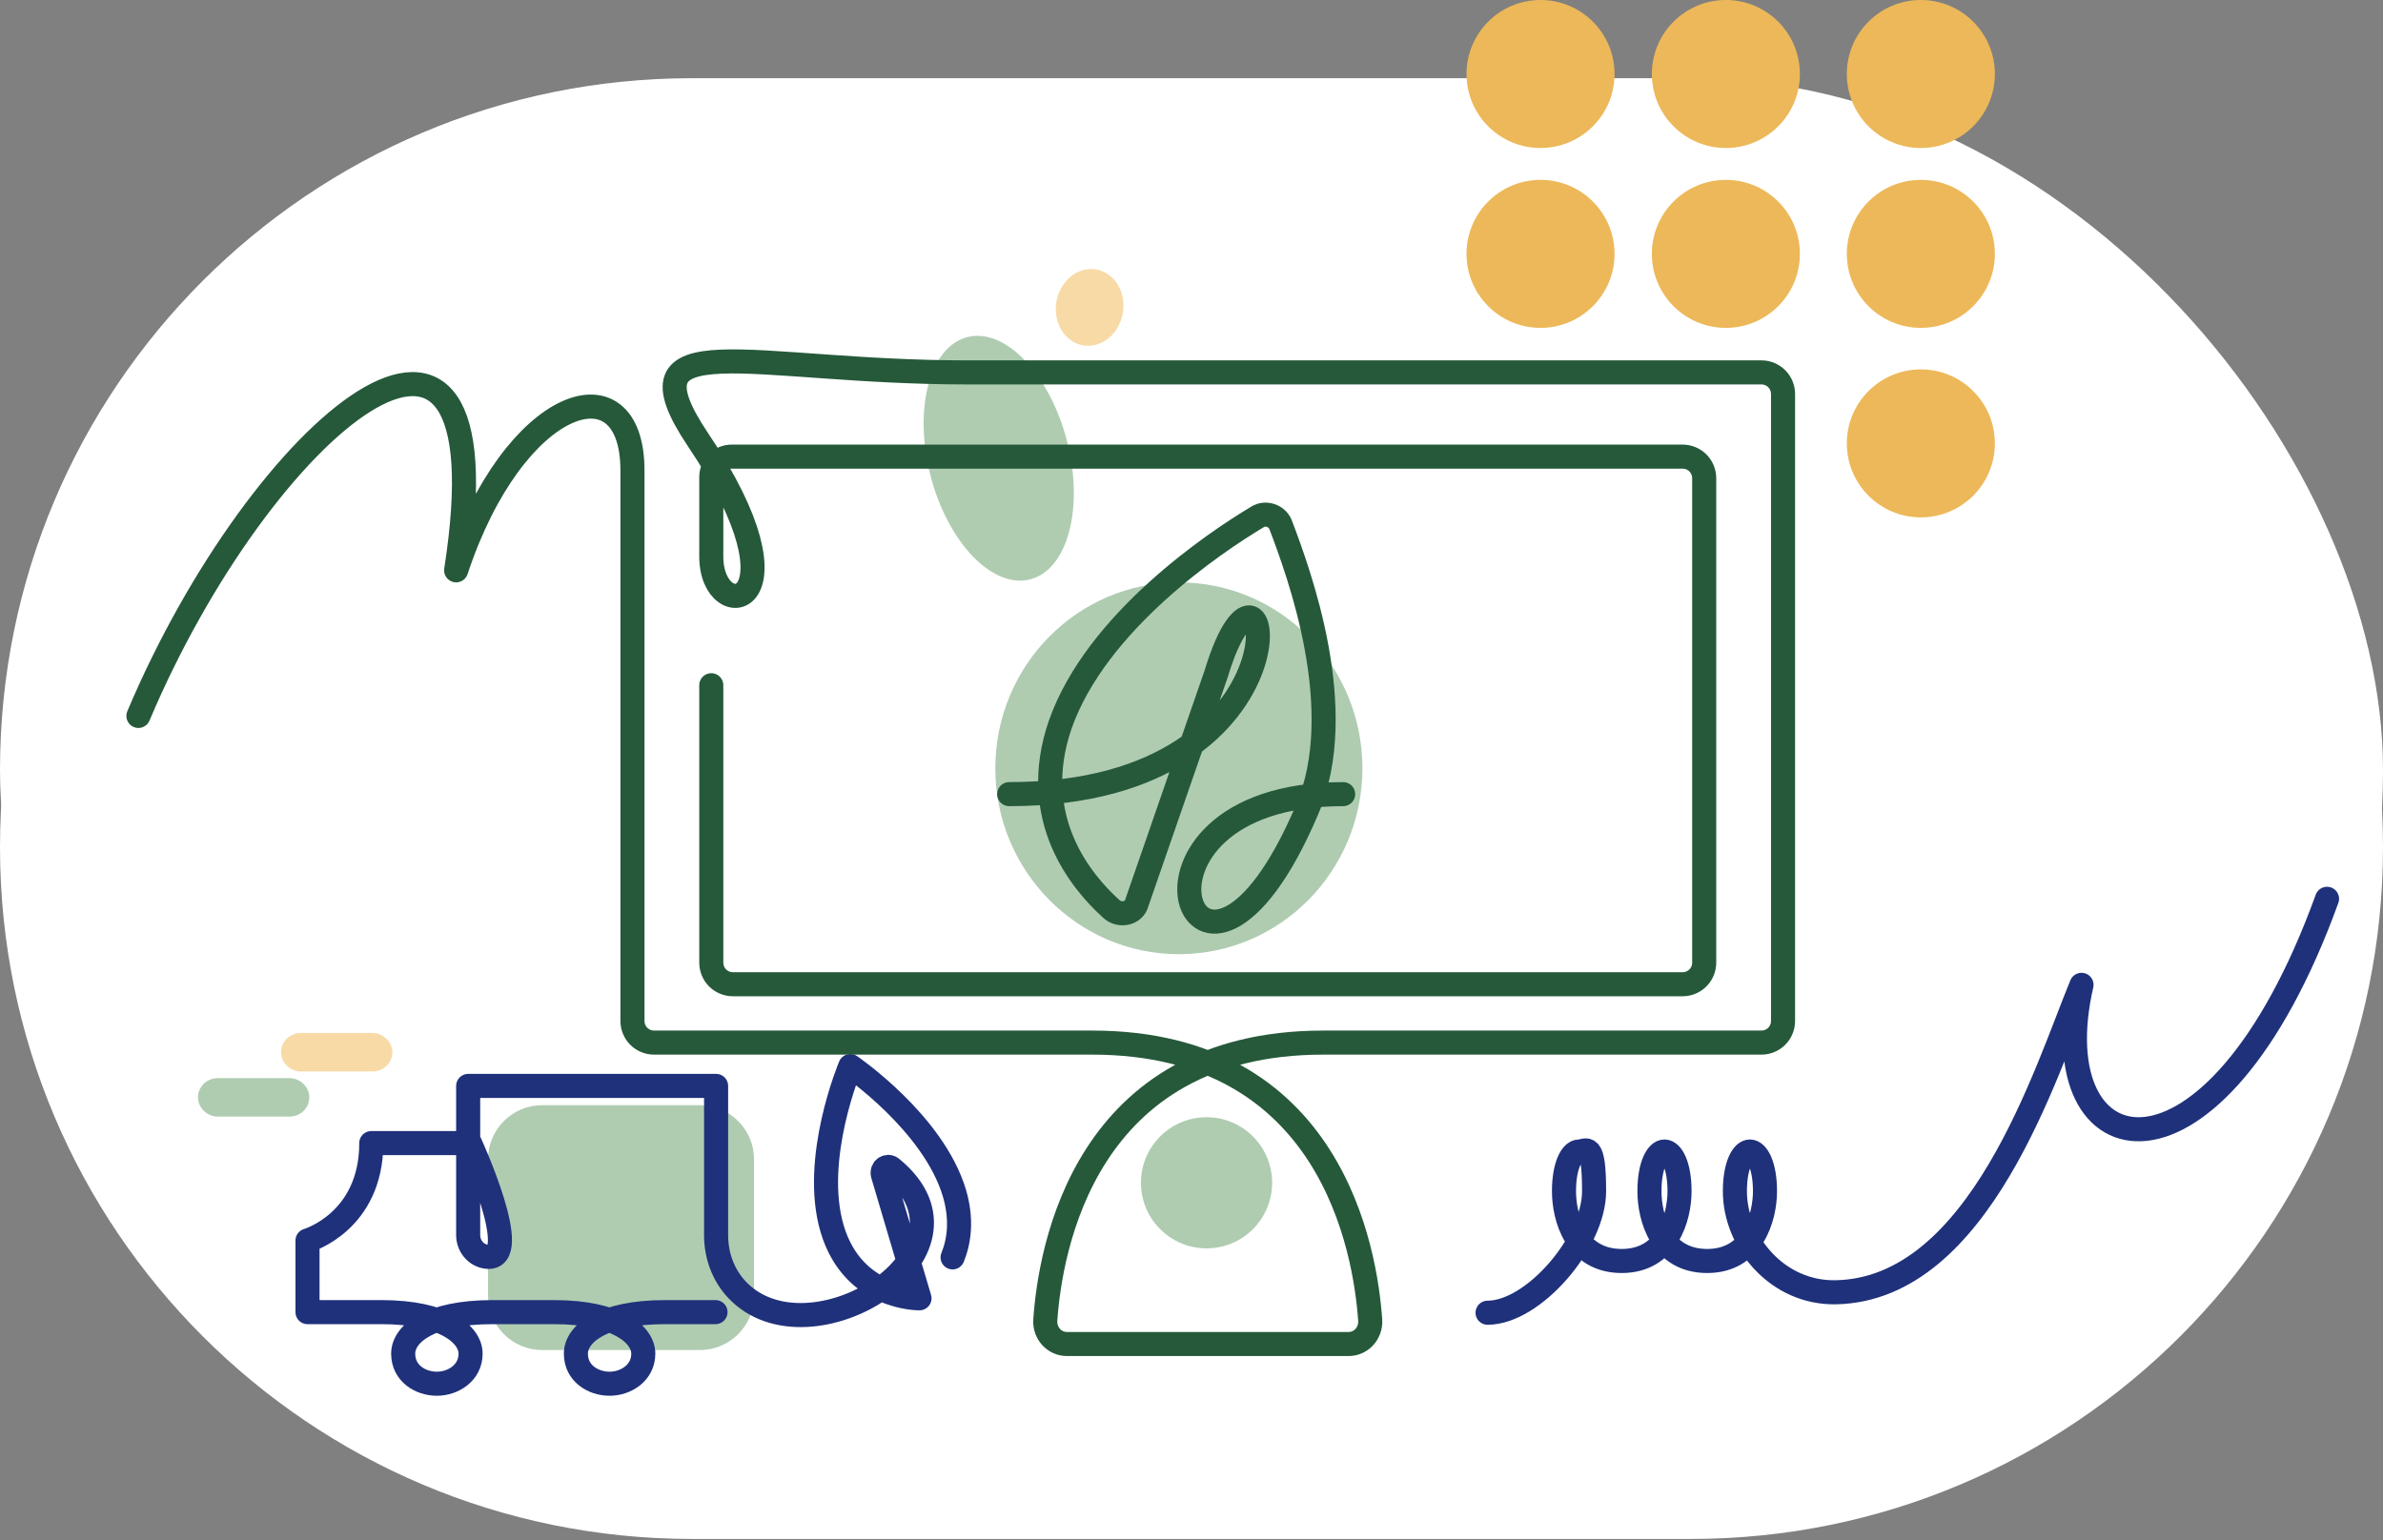 <svg xmlns="http://www.w3.org/2000/svg" width="396" height="256" viewBox="0 0 396 256" fill="none"><rect x="0" y="0" width="396" height="256" fill="#808080" stroke="none"/><rect y="13" width="396" height="230" rx="115" fill="white"></rect><path d="M115 25.801H281C344.5 25.801 396 77.301 396 140.801C396 204.301 344.5 255.801 281 255.801H115C51.5 255.801 0 204.301 0 140.801C0 77.301 51.5 25.801 115 25.801Z" fill="white"></path><path d="M247.2 218.198C254.8 218.198 264.9 206.498 264.9 197.998C264.9 189.498 263.6 191.398 262.4 191.398C261.2 191.398 259.9 193.698 259.9 197.998C259.9 202.298 261.8 209.598 269.5 209.598C277.1 209.598 279.1 202.298 279.1 197.998C279.1 193.698 277.8 191.398 276.6 191.398C275.4 191.398 274.1 193.698 274.1 197.998C274.1 202.298 276 209.598 283.7 209.598C291.3 209.598 293.3 202.298 293.3 197.998C293.3 193.698 292 191.398 290.8 191.398C289.6 191.398 288.3 193.698 288.3 197.998C288.3 206.398 295.3 214.998 305.1 214.798C329 214.298 340 177.998 345.9 163.698C338.8 194.698 367.9 201.298 386.7 149.398" stroke="#1F317B" stroke-width="4" stroke-linecap="round" stroke-linejoin="round"></path><path d="M256 54.498C262.793 54.498 268.3 48.992 268.3 42.198C268.3 35.405 262.793 29.898 256 29.898C249.207 29.898 243.7 35.405 243.7 42.198C243.7 48.992 249.207 54.498 256 54.498Z" fill="#EDB859"></path><path d="M286.8 54.498C293.593 54.498 299.1 48.992 299.1 42.198C299.1 35.405 293.593 29.898 286.8 29.898C280.007 29.898 274.5 35.405 274.5 42.198C274.5 48.992 280.007 54.498 286.8 54.498Z" fill="#EDB859"></path><path d="M319.2 54.498C325.993 54.498 331.5 48.992 331.5 42.198C331.5 35.405 325.993 29.898 319.2 29.898C312.407 29.898 306.9 35.405 306.9 42.198C306.9 48.992 312.407 54.498 319.2 54.498Z" fill="#EDB859"></path><path d="M256 24.6C262.793 24.6 268.3 19.093 268.3 12.3C268.3 5.507 262.793 0 256 0C249.207 0 243.7 5.507 243.7 12.3C243.7 19.093 249.207 24.6 256 24.6Z" fill="#EDB859"></path><path d="M286.8 24.6C293.593 24.6 299.1 19.093 299.1 12.3C299.1 5.507 293.593 0 286.8 0C280.007 0 274.5 5.507 274.5 12.3C274.5 19.093 280.007 24.6 286.8 24.6Z" fill="#EDB859"></path><path d="M319.2 24.6C325.993 24.6 331.5 19.093 331.5 12.3C331.5 5.507 325.993 0 319.2 0C312.407 0 306.9 5.507 306.9 12.3C306.9 19.093 312.407 24.6 319.2 24.6Z" fill="#EDB859"></path><path d="M319.2 85.998C325.993 85.998 331.5 80.492 331.5 73.698C331.5 66.905 325.993 61.398 319.2 61.398C312.407 61.398 306.9 66.905 306.9 73.698C306.9 80.492 312.407 85.998 319.2 85.998Z" fill="#EDB859"></path><path d="M116.3 183.699H90.1C85.129 183.699 81.1 187.729 81.1 192.699V215.399C81.1 220.37 85.129 224.399 90.1 224.399H116.3C121.27 224.399 125.3 220.37 125.3 215.399V192.699C125.3 187.729 121.27 183.699 116.3 183.699Z" fill="#AFCCB1"></path><path d="M118.9 218.099H110.5C100.1 218.099 95.7 221.699 95.7 224.999C95.7 228.299 98.6 229.999 101.3 229.999C104 229.999 106.9 228.199 106.9 224.999C106.9 221.799 102.5 218.099 92.1 218.099H81.8C71.4 218.099 67 221.699 67 224.999C67 228.299 69.9 229.999 72.6 229.999C75.3 229.999 78.2 228.199 78.2 224.999C78.2 221.799 73.8 218.099 63.4 218.099H51.1V206.199C51.1 206.199 61.7 203.099 61.7 189.999H78.1C78.1 189.999 87.1 209.599 80.9 208.899C79.1 208.699 77.8 207.099 77.8 205.299V180.499H119V205.299C119 208.599 120.1 211.799 122.4 214.299C134.4 227.199 165.2 208.199 148.2 194.199C147.5 193.599 146.5 194.199 146.7 195.199L152.8 215.799C152.8 215.799 141.8 215.999 138.3 204.299C134.8 192.599 141.3 177.199 141.3 177.199C141.3 177.199 155.1 186.599 158.6 198.299C159.9 202.699 159.4 206.299 158.3 208.999" stroke="#1F317B" stroke-width="4" stroke-linecap="round" stroke-linejoin="round"></path><path d="M195.9 158.601C212.745 158.601 226.4 144.766 226.4 127.701C226.4 110.635 212.745 96.801 195.9 96.801C179.056 96.801 165.4 110.635 165.4 127.701C165.4 144.766 179.056 158.601 195.9 158.601Z" fill="#AFCCB1"></path><path d="M171.209 96.296C177.462 94.667 180.183 84.335 177.288 73.218C174.392 62.102 166.976 54.41 160.723 56.039C154.47 57.668 151.748 68 154.643 79.117C157.539 90.233 164.956 97.924 171.209 96.296Z" fill="#AFCCB1"></path><path d="M186.588 52.049C187.189 48.566 185.207 45.316 182.159 44.789C179.111 44.263 176.153 46.66 175.551 50.143C174.95 53.626 176.933 56.876 179.98 57.402C183.028 57.929 185.986 55.532 186.588 52.049Z" fill="#F8DAA7"></path><path d="M36.2 179.199H48.1C49.9 179.199 51.4 180.699 51.4 182.399C51.4 184.199 49.9 185.599 48.1 185.599H36.2C34.4 185.599 32.9 184.099 32.9 182.399C32.9 180.599 34.4 179.199 36.2 179.199Z" fill="#AFCCB1"></path><path d="M50 171.699H61.9C63.7 171.699 65.2 173.199 65.2 174.899C65.2 176.699 63.7 178.099 61.9 178.099H50C48.2 178.099 46.7 176.599 46.7 174.899C46.7 173.099 48.2 171.699 50 171.699Z" fill="#F8DAA7"></path><path d="M200.5 207.499C206.52 207.499 211.4 202.619 211.4 196.599C211.4 190.579 206.52 185.699 200.5 185.699C194.48 185.699 189.6 190.579 189.6 196.599C189.6 202.619 194.48 207.499 200.5 207.499Z" fill="#AFCCB1"></path><path d="M118.2 113.898V159.998C118.2 161.998 119.8 163.598 121.8 163.598H279.6C281.6 163.598 283.2 161.998 283.2 159.998V79.498C283.2 77.498 281.6 75.898 279.6 75.898H121.6C119.7 75.898 118.2 77.398 118.2 79.298V92.498C118.2 104.398 135 101.298 116 73.098C102.8 53.398 124.6 61.898 160.7 61.898H292.7C294.7 61.898 296.3 63.498 296.3 65.498V169.698C296.3 171.698 294.7 173.298 292.7 173.298H219.9C180.2 173.298 174.5 207.698 173.7 219.498C173.6 221.598 175.2 223.398 177.3 223.398H224.1C226.2 223.398 227.8 221.598 227.7 219.498C226.9 207.798 221.2 173.298 181.5 173.298H108.7C106.7 173.298 105.1 171.698 105.1 169.698V78.198C105.1 59.498 85.4 65.798 75.8 94.798C85 35.798 43.3 70.898 23 118.998" stroke="#25593A" stroke-width="4" stroke-linecap="round" stroke-linejoin="round"></path><path d="M223.2 131.998C181.9 131.998 198.8 177.898 217.2 134.598C224.3 117.998 215.8 95.099 212.8 87.198C212.2 85.698 210.3 85.099 209 85.898C201.8 90.198 182.2 103.398 176.2 120.398C170.8 135.998 179.7 146.598 184.7 151.098C186 152.298 188.2 151.898 188.8 150.398L202.1 111.998C211 82.499 220.4 131.998 167.7 131.998" stroke="#25593A" stroke-width="4" stroke-linecap="round" stroke-linejoin="round"></path></svg>